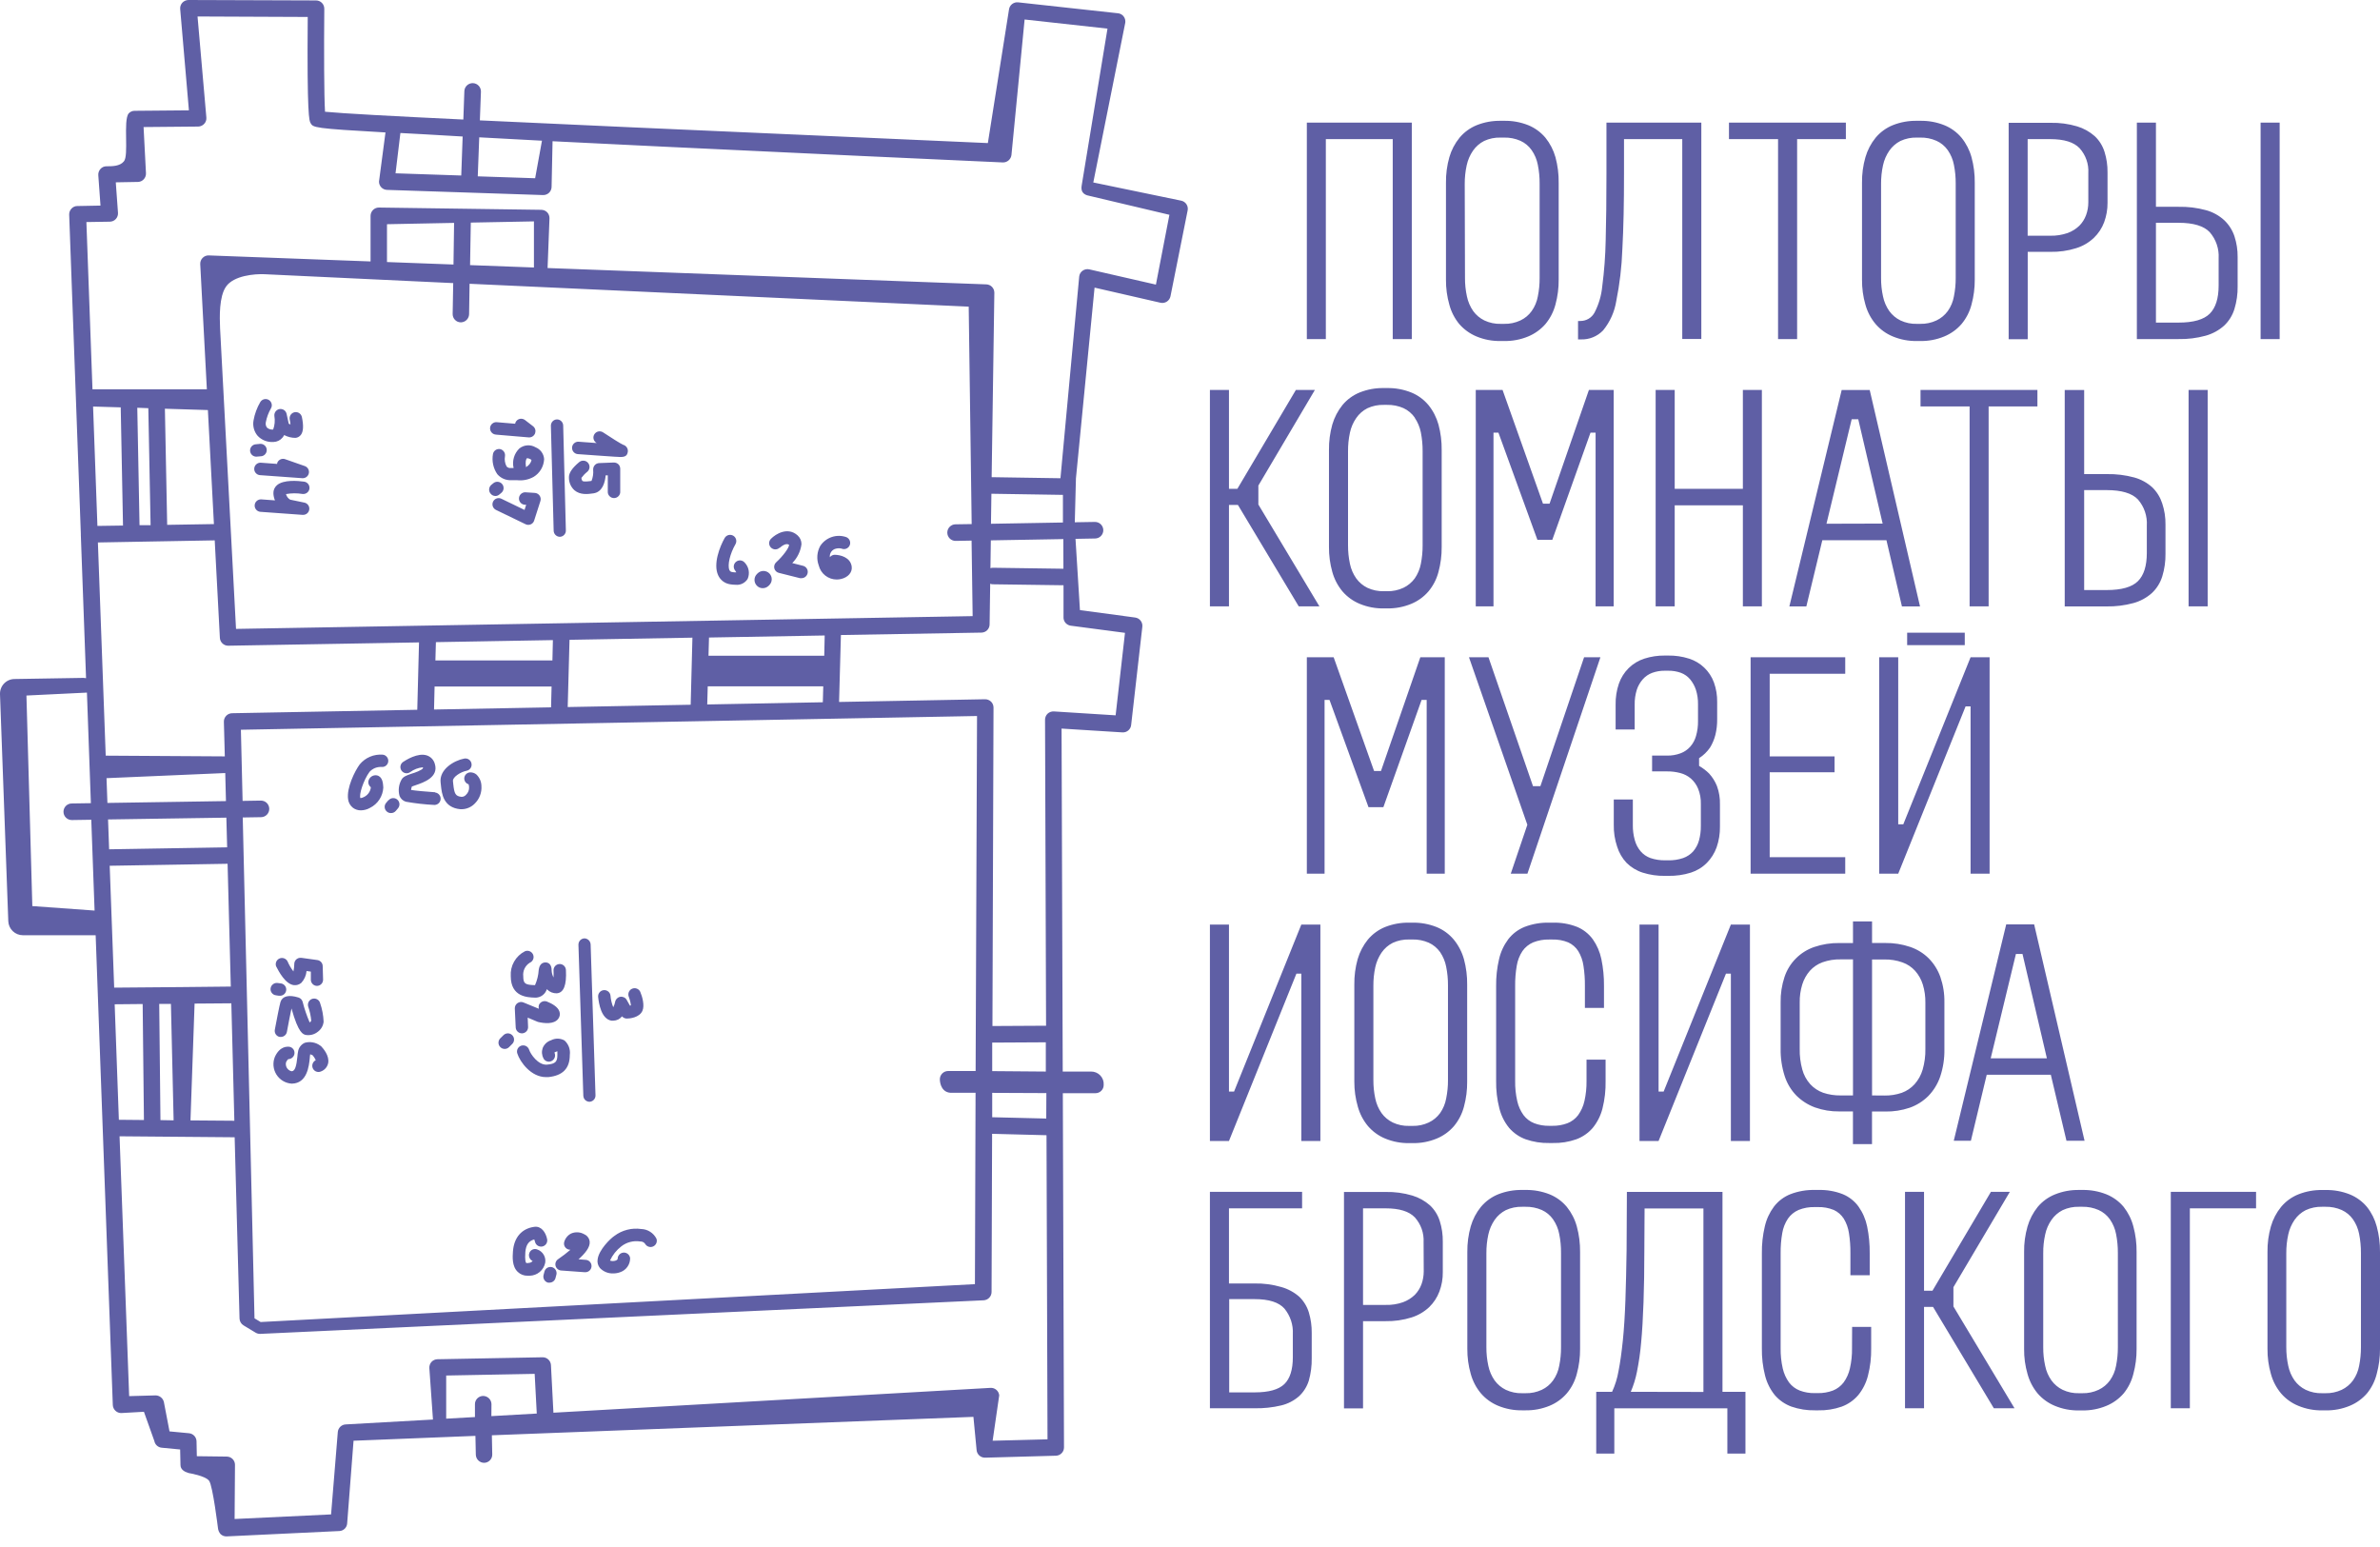 <?xml version="1.0" encoding="UTF-8"?> <svg xmlns="http://www.w3.org/2000/svg" width="120" height="78" viewBox="0 0 120 78" fill="none"><g clip-path="url(#clip0_2916_5171)"><path fill-rule="evenodd" clip-rule="evenodd" d="M59.566 10.12L55.124 9.2L56.737 1.141C56.752 1.029 56.722 0.916 56.653 0.826C56.619 0.782 56.576 0.745 56.527 0.718C56.478 0.691 56.424 0.674 56.368 0.669L51.332 0.118C51.277 0.112 51.222 0.117 51.169 0.133C51.116 0.149 51.067 0.175 51.024 0.209C50.982 0.244 50.946 0.287 50.92 0.335C50.894 0.384 50.878 0.437 50.872 0.492L49.808 7.214C46.801 7.079 43.474 6.933 40.12 6.785L40.117 6.785L40.115 6.785L40.114 6.785C34.403 6.534 28.614 6.279 24.195 6.069L24.249 4.626C24.251 4.571 24.242 4.516 24.223 4.465C24.204 4.413 24.175 4.366 24.138 4.326C24.101 4.286 24.056 4.253 24.006 4.23C23.956 4.207 23.902 4.194 23.847 4.192C23.792 4.19 23.738 4.199 23.686 4.218C23.635 4.237 23.587 4.266 23.547 4.303C23.507 4.341 23.474 4.385 23.451 4.435C23.428 4.485 23.415 4.539 23.413 4.594L23.362 6.027C19.81 5.858 17.217 5.717 16.388 5.634C16.339 4.86 16.332 2.527 16.351 0.442C16.352 0.331 16.308 0.225 16.231 0.145C16.153 0.067 16.047 0.022 15.936 0.022L9.503 0C9.445 0.001 9.388 0.013 9.335 0.036C9.282 0.06 9.234 0.093 9.194 0.135C9.154 0.178 9.125 0.229 9.106 0.284C9.087 0.339 9.08 0.397 9.085 0.455L9.525 5.563L6.79 5.587C6.733 5.586 6.677 5.597 6.625 5.62C6.574 5.642 6.527 5.675 6.49 5.717C6.341 5.891 6.35 6.443 6.358 6.981C6.366 7.495 6.374 7.996 6.244 8.139C6.042 8.384 5.664 8.384 5.366 8.384C5.309 8.384 5.253 8.395 5.2 8.419C5.148 8.442 5.102 8.476 5.064 8.52C5.026 8.562 4.997 8.611 4.979 8.665C4.96 8.718 4.952 8.775 4.956 8.832L5.067 10.366L3.899 10.388C3.843 10.387 3.788 10.399 3.738 10.421C3.687 10.444 3.641 10.477 3.604 10.518C3.566 10.558 3.536 10.606 3.516 10.658C3.496 10.709 3.487 10.765 3.488 10.82L4.076 26.916V26.948C4.075 26.962 4.075 26.977 4.076 26.992L4.339 34.194C4.296 34.185 4.252 34.18 4.209 34.179L0.738 34.236C0.639 34.236 0.541 34.255 0.449 34.294C0.358 34.333 0.276 34.39 0.207 34.461C0.138 34.532 0.084 34.617 0.049 34.71C0.013 34.802 -0.003 34.901 0 35L0.418 46.445C0.425 46.636 0.506 46.816 0.644 46.949C0.781 47.081 0.965 47.155 1.156 47.155H4.823L5.688 70.843C5.693 70.953 5.741 71.056 5.821 71.131C5.901 71.207 6.006 71.248 6.116 71.246L7.257 71.182L7.783 72.657C7.799 72.746 7.845 72.827 7.912 72.888C7.979 72.949 8.064 72.986 8.154 72.994L9.083 73.083L9.1 73.864C9.1 74.09 9.289 74.204 9.513 74.272C9.513 74.272 10.361 74.407 10.546 74.665C10.73 74.924 10.99 77.045 10.99 77.045C11.001 77.158 11.046 77.264 11.121 77.35C11.198 77.424 11.301 77.466 11.408 77.465H11.435L17.108 77.195C17.21 77.191 17.307 77.15 17.38 77.079C17.453 77.008 17.497 76.913 17.504 76.811L17.826 72.642L23.971 72.397L23.991 73.345C23.994 73.455 24.039 73.559 24.117 73.635C24.195 73.712 24.299 73.755 24.409 73.756C24.464 73.755 24.518 73.744 24.569 73.722C24.619 73.7 24.665 73.669 24.703 73.629C24.741 73.59 24.771 73.543 24.791 73.492C24.811 73.44 24.821 73.386 24.819 73.331L24.8 72.367L49.08 71.438L49.24 73.107C49.248 73.217 49.299 73.319 49.382 73.392C49.465 73.464 49.573 73.501 49.682 73.496L53.242 73.397C53.351 73.394 53.454 73.348 53.53 73.269C53.606 73.191 53.648 73.086 53.647 72.977L53.588 55.119H55.23C55.285 55.12 55.339 55.109 55.39 55.089C55.441 55.068 55.487 55.038 55.526 54.999C55.565 54.96 55.596 54.914 55.617 54.864C55.638 54.813 55.649 54.759 55.648 54.704C55.655 54.616 55.643 54.529 55.614 54.446C55.584 54.364 55.538 54.288 55.478 54.225C55.418 54.161 55.345 54.111 55.264 54.077C55.184 54.043 55.097 54.026 55.009 54.028H53.583L53.524 36.735L56.592 36.927C56.699 36.934 56.804 36.9 56.886 36.831C56.968 36.762 57.02 36.665 57.032 36.559L57.597 31.598C57.609 31.489 57.578 31.38 57.511 31.294C57.443 31.207 57.345 31.151 57.236 31.136L54.451 30.762L54.227 27.169L55.211 27.151C55.321 27.151 55.428 27.108 55.506 27.029C55.584 26.951 55.629 26.845 55.629 26.734C55.629 26.623 55.584 26.517 55.506 26.438C55.428 26.36 55.321 26.316 55.211 26.316L54.191 26.333L54.249 24.121L55.188 14.502L58.512 15.264C58.566 15.277 58.623 15.278 58.678 15.268C58.733 15.258 58.785 15.237 58.833 15.207C58.879 15.177 58.92 15.137 58.951 15.091C58.983 15.044 59.005 14.992 59.016 14.938L59.881 10.611C59.903 10.505 59.882 10.393 59.824 10.302C59.765 10.21 59.672 10.144 59.566 10.12ZM27.326 7.094L26.982 8.987L24.089 8.891L24.163 6.924L27.326 7.094ZM23.327 6.883L23.256 8.849L19.943 8.738L20.188 6.706L21.452 6.774L23.327 6.883ZM26.921 13.487L23.701 13.367L23.738 11.223L26.921 11.162V13.487ZM22.865 13.337L19.512 13.212V11.305L22.895 11.238L22.865 13.337ZM22.851 14.274L22.823 15.83C22.822 15.885 22.832 15.939 22.852 15.99C22.872 16.041 22.902 16.088 22.94 16.127C22.978 16.167 23.024 16.198 23.074 16.22C23.125 16.241 23.179 16.252 23.234 16.253C23.343 16.252 23.448 16.209 23.526 16.132C23.604 16.055 23.649 15.951 23.652 15.842L23.676 14.308L48.842 15.461L48.992 26.424L48.181 26.436C48.07 26.436 47.964 26.48 47.885 26.559C47.807 26.637 47.763 26.743 47.763 26.854C47.763 26.965 47.807 27.071 47.885 27.15C47.964 27.228 48.07 27.272 48.181 27.272L48.987 27.257L49.041 31.065L11.9 31.709L11.096 16.547C11.072 15.965 11.044 14.96 11.396 14.451C11.784 13.89 12.844 13.804 13.34 13.826L22.851 14.274ZM49.191 54.001H47.804C47.694 54.001 47.588 54.044 47.51 54.122C47.432 54.2 47.387 54.306 47.387 54.416C47.387 54.647 47.497 55.119 48.001 55.099H49.188L49.156 64.747L13.141 66.657L12.832 66.47L12.239 41.217L13.158 41.202C13.269 41.202 13.376 41.158 13.454 41.079C13.532 41.001 13.576 40.895 13.576 40.784C13.576 40.673 13.532 40.567 13.454 40.488C13.376 40.41 13.269 40.366 13.158 40.366L12.232 40.381L12.146 36.794L49.262 36.101L49.191 54.001ZM10.826 27.245L11.086 32.161C11.092 32.268 11.138 32.369 11.216 32.442C11.294 32.516 11.397 32.557 11.504 32.557L21.127 32.39L21.039 35.787L11.698 35.961C11.643 35.962 11.589 35.975 11.538 35.997C11.488 36.019 11.442 36.051 11.404 36.091C11.366 36.131 11.336 36.178 11.316 36.23C11.296 36.281 11.287 36.336 11.288 36.391L11.335 38.137L5.33 38.1L4.936 27.351L10.826 27.245ZM34.824 35.533L28.624 35.649L28.715 32.259L34.912 32.151L34.824 35.533ZM21.912 34.614H27.811L27.784 35.664L21.884 35.774L21.912 34.614ZM27.853 33.299H21.953L21.978 32.377L27.877 32.274L27.853 33.299ZM5.371 39.235L11.357 38.977L11.393 40.391L5.416 40.484L5.371 39.235ZM11.413 41.226L11.453 42.723L5.502 42.822L5.448 41.317L11.413 41.226ZM9.041 49.77H9.009L5.757 49.797L5.531 43.652L11.475 43.552L11.637 49.743L9.041 49.77ZM5.782 50.636L7.193 50.623L7.257 56.471L5.993 56.459L5.782 50.636ZM8.09 56.476L8.028 50.616H8.618L8.754 56.488L8.09 56.476ZM9.811 50.601L11.664 50.587L11.816 56.508L9.604 56.491L9.811 50.601ZM35.659 35.519L35.684 34.604H41.509L41.487 35.408L35.659 35.519ZM41.559 33.061H35.723L35.748 32.144L41.581 32.041L41.559 33.061ZM10.786 26.424L8.429 26.463L8.314 20.608L10.482 20.675L10.786 26.424ZM7.478 20.581L7.593 26.48H7.035L6.922 20.559L7.478 20.581ZM6.087 20.539L6.202 26.498L4.912 26.517L4.693 20.498L6.087 20.539ZM1.63 45.685L1.333 35.069L4.383 34.921L4.582 40.496L3.619 40.511C3.508 40.511 3.402 40.555 3.323 40.633C3.245 40.712 3.201 40.818 3.201 40.929C3.201 41.04 3.245 41.146 3.323 41.224C3.402 41.303 3.508 41.347 3.619 41.347L4.602 41.332L4.769 45.911L1.63 45.685ZM24.78 70.792C24.776 70.682 24.73 70.577 24.65 70.501C24.571 70.425 24.465 70.383 24.355 70.383C24.3 70.385 24.246 70.396 24.196 70.418C24.146 70.44 24.1 70.472 24.062 70.511C24.024 70.551 23.995 70.597 23.975 70.648C23.955 70.7 23.945 70.754 23.947 70.809V71.448L22.497 71.529V69.354L26.958 69.27L27.064 71.271L24.775 71.401L24.78 70.792ZM50.049 72.642L50.381 70.352C50.37 70.246 50.32 70.148 50.24 70.079C50.16 70.009 50.056 69.972 49.95 69.976L27.904 71.229L27.779 68.83C27.774 68.723 27.727 68.622 27.649 68.548C27.572 68.474 27.468 68.434 27.361 68.434L22.057 68.533C22 68.534 21.944 68.546 21.893 68.569C21.841 68.592 21.795 68.626 21.757 68.667C21.718 68.709 21.689 68.758 21.671 68.811C21.652 68.865 21.645 68.921 21.648 68.978L21.83 71.573L17.433 71.819C17.331 71.823 17.234 71.865 17.16 71.935C17.087 72.006 17.041 72.101 17.032 72.203L16.693 76.357L11.829 76.588L11.848 73.862C11.849 73.807 11.839 73.752 11.818 73.702C11.798 73.651 11.768 73.605 11.729 73.566C11.691 73.526 11.645 73.496 11.595 73.474C11.544 73.453 11.49 73.442 11.435 73.441L9.924 73.422L9.909 72.669C9.906 72.567 9.866 72.47 9.797 72.395C9.727 72.32 9.632 72.274 9.53 72.264L8.547 72.171L8.264 70.696C8.243 70.6 8.19 70.513 8.113 70.452C8.036 70.39 7.94 70.356 7.842 70.356L6.512 70.393L6.028 57.292L11.831 57.341L12.077 66.48C12.079 66.55 12.099 66.619 12.135 66.68C12.17 66.74 12.221 66.791 12.281 66.827L12.893 67.196C12.958 67.234 13.033 67.255 13.109 67.254H13.129L49.596 65.561C49.704 65.555 49.805 65.509 49.879 65.431C49.953 65.353 49.994 65.25 49.995 65.143L50.022 57.167L52.765 57.238L52.816 72.571L50.049 72.642ZM52.752 56.397L50.027 56.331V55.102L52.758 55.114L52.752 56.397ZM50.027 54.006V52.568L52.73 52.553V54.028L50.027 54.006ZM56.722 31.908L56.25 36.067L53.134 35.87C53.077 35.867 53.02 35.876 52.966 35.895C52.912 35.915 52.863 35.944 52.821 35.983C52.78 36.022 52.747 36.07 52.725 36.122C52.702 36.175 52.691 36.231 52.691 36.288L52.743 51.717L50.039 51.732L50.093 35.676C50.093 35.62 50.082 35.565 50.061 35.513C50.039 35.462 50.008 35.415 49.968 35.376C49.887 35.299 49.78 35.256 49.668 35.256L42.306 35.393L42.399 32.018L49.486 31.896C49.594 31.894 49.698 31.851 49.775 31.774C49.851 31.697 49.895 31.593 49.896 31.485L49.926 29.433C49.969 29.45 50.015 29.459 50.061 29.46L53.623 29.509V31.158C53.629 31.255 53.668 31.346 53.734 31.417C53.8 31.487 53.888 31.533 53.984 31.547L56.722 31.908ZM53.618 28.676L50.068 28.626C50.024 28.626 49.98 28.633 49.938 28.648L49.958 27.245L53.613 27.181L53.618 28.676ZM49.965 26.409L49.987 24.895L53.593 24.952V26.345L49.965 26.409ZM58.281 14.35L54.92 13.581C54.864 13.568 54.805 13.567 54.748 13.579C54.691 13.59 54.636 13.614 54.589 13.647C54.54 13.68 54.5 13.724 54.469 13.774C54.439 13.825 54.42 13.881 54.414 13.94L53.468 24.113L49.999 24.059L50.135 14.761C50.136 14.651 50.095 14.546 50.019 14.467C49.944 14.388 49.841 14.342 49.732 14.338L27.609 13.514L27.705 11.012C27.709 10.899 27.669 10.79 27.592 10.707C27.553 10.667 27.507 10.635 27.456 10.613C27.405 10.591 27.35 10.58 27.295 10.579L19.102 10.464C18.991 10.464 18.885 10.509 18.807 10.587C18.729 10.665 18.685 10.771 18.684 10.882V13.182L10.528 12.878C10.47 12.875 10.412 12.885 10.359 12.907C10.305 12.928 10.256 12.961 10.216 13.003C10.175 13.044 10.143 13.093 10.123 13.148C10.102 13.202 10.093 13.26 10.096 13.318L10.43 19.63H4.663L4.356 11.196L5.538 11.177C5.595 11.176 5.652 11.164 5.704 11.141C5.756 11.118 5.802 11.084 5.841 11.042C5.879 11 5.909 10.951 5.927 10.897C5.946 10.843 5.953 10.786 5.949 10.729L5.838 9.193L6.949 9.173C7.005 9.173 7.061 9.16 7.112 9.138C7.163 9.115 7.209 9.082 7.247 9.041C7.285 9 7.315 8.951 7.334 8.899C7.354 8.846 7.363 8.79 7.36 8.733L7.239 6.406L9.992 6.381C10.05 6.38 10.107 6.367 10.159 6.343C10.211 6.32 10.258 6.286 10.297 6.243C10.336 6.201 10.366 6.151 10.385 6.096C10.403 6.042 10.41 5.984 10.405 5.926L9.96 0.831L15.516 0.855C15.474 5.878 15.594 6.09 15.658 6.204L15.658 6.204C15.789 6.435 15.816 6.474 19.436 6.678L19.109 9.156C19.109 9.265 19.15 9.369 19.226 9.447C19.301 9.525 19.404 9.571 19.512 9.574L27.378 9.835H27.393C27.502 9.835 27.607 9.793 27.686 9.716C27.764 9.64 27.809 9.536 27.811 9.427L27.86 7.121L33.332 7.389C40.401 7.729 47.537 8.053 49.815 8.156L49.816 8.156L49.819 8.156C50.286 8.177 50.548 8.189 50.562 8.19C50.669 8.193 50.773 8.156 50.854 8.086C50.934 8.016 50.986 7.918 50.998 7.812L51.661 0.983L55.84 1.443L54.537 9.363C54.473 9.785 54.775 9.847 54.98 9.888L54.98 9.888C54.99 9.89 54.999 9.892 55.008 9.894C55.015 9.896 55.022 9.897 55.029 9.899L58.962 10.83L58.281 14.35ZM29.133 22.897L30.227 22.975L30.984 23.027C31.042 23.027 31.096 23.031 31.147 23.035C31.191 23.039 31.232 23.042 31.269 23.042C31.503 23.042 31.626 22.992 31.655 22.774C31.664 22.698 31.646 22.621 31.603 22.557C31.56 22.494 31.496 22.447 31.422 22.427C31.304 22.378 30.807 22.066 30.407 21.8C30.337 21.755 30.253 21.738 30.172 21.754C30.09 21.77 30.019 21.819 29.973 21.888C29.927 21.957 29.91 22.041 29.926 22.123C29.943 22.204 29.991 22.276 30.06 22.322L30.087 22.339L29.18 22.272C29.139 22.269 29.098 22.274 29.058 22.286C29.019 22.299 28.983 22.319 28.952 22.346C28.92 22.373 28.895 22.405 28.876 22.442C28.858 22.479 28.846 22.519 28.843 22.56C28.838 22.643 28.865 22.725 28.919 22.788C28.974 22.851 29.05 22.89 29.133 22.897ZM30.537 23.968C30.507 24.317 30.382 24.809 29.92 24.875C29.64 24.915 29.259 24.966 28.966 24.721C28.876 24.64 28.804 24.54 28.756 24.429C28.708 24.318 28.684 24.198 28.686 24.076C28.674 23.855 28.851 23.592 29.207 23.297C29.272 23.244 29.356 23.219 29.439 23.228C29.523 23.236 29.6 23.278 29.653 23.343C29.706 23.408 29.731 23.492 29.723 23.575C29.714 23.659 29.673 23.736 29.608 23.789C29.497 23.877 29.399 23.98 29.315 24.094C29.314 24.149 29.331 24.204 29.364 24.249C29.435 24.302 29.692 24.267 29.82 24.249L29.824 24.249C29.897 24.068 29.925 23.872 29.907 23.678C29.905 23.594 29.934 23.512 29.991 23.45C30.019 23.419 30.052 23.394 30.09 23.377C30.128 23.36 30.169 23.35 30.21 23.349L30.947 23.32C31.032 23.319 31.113 23.349 31.176 23.405C31.206 23.435 31.23 23.47 31.247 23.509C31.263 23.548 31.272 23.589 31.272 23.632V24.826C31.265 24.904 31.229 24.977 31.171 25.03C31.113 25.084 31.037 25.113 30.958 25.113C30.88 25.113 30.804 25.084 30.746 25.03C30.688 24.977 30.652 24.904 30.645 24.826V23.968H30.537ZM28.226 27.066C28.267 27.064 28.308 27.055 28.346 27.039C28.383 27.022 28.417 26.998 28.446 26.968C28.474 26.938 28.496 26.903 28.511 26.864C28.525 26.826 28.532 26.785 28.531 26.744L28.396 21.451C28.393 21.37 28.359 21.292 28.3 21.235C28.241 21.178 28.163 21.146 28.081 21.147C28.04 21.147 27.999 21.157 27.962 21.173C27.924 21.19 27.89 21.214 27.862 21.244C27.833 21.274 27.811 21.309 27.797 21.348C27.782 21.386 27.775 21.427 27.776 21.469L27.916 26.761C27.919 26.841 27.953 26.919 28.01 26.975C28.068 27.032 28.145 27.064 28.226 27.066ZM26.66 22.054L24.996 21.913V21.911C24.913 21.904 24.837 21.865 24.783 21.801C24.729 21.738 24.703 21.656 24.71 21.573C24.717 21.49 24.756 21.413 24.82 21.36C24.883 21.306 24.965 21.28 25.048 21.287L25.972 21.365C25.98 21.318 26 21.273 26.029 21.235C26.054 21.202 26.085 21.175 26.121 21.154C26.157 21.134 26.196 21.12 26.237 21.115C26.278 21.11 26.32 21.113 26.359 21.124C26.399 21.134 26.436 21.153 26.469 21.178L26.877 21.491C26.928 21.531 26.966 21.586 26.985 21.648C27.004 21.711 27.002 21.777 26.982 21.839C26.961 21.901 26.922 21.955 26.869 21.993C26.816 22.032 26.753 22.053 26.688 22.054H26.66ZM26.183 22.614C26.055 22.739 25.96 22.895 25.91 23.068C25.86 23.24 25.855 23.422 25.896 23.597H25.751C25.713 23.602 25.675 23.597 25.639 23.584C25.603 23.57 25.571 23.549 25.544 23.521C25.458 23.363 25.429 23.18 25.461 23.002C25.474 22.922 25.456 22.84 25.41 22.774C25.364 22.707 25.294 22.66 25.215 22.643C25.135 22.629 25.052 22.647 24.985 22.693C24.918 22.739 24.872 22.809 24.856 22.889C24.791 23.245 24.87 23.612 25.075 23.909C25.159 24.007 25.264 24.085 25.381 24.137C25.499 24.19 25.627 24.215 25.756 24.212H26.08C26.367 24.243 26.657 24.184 26.909 24.042C27.063 23.948 27.192 23.817 27.284 23.66C27.375 23.504 27.427 23.328 27.435 23.147C27.426 23.018 27.381 22.894 27.305 22.788C27.229 22.683 27.125 22.602 27.004 22.553C26.878 22.478 26.731 22.444 26.584 22.455C26.438 22.466 26.298 22.521 26.183 22.614ZM26.562 23.531L26.523 23.555C26.476 23.287 26.523 23.135 26.572 23.106C26.602 23.087 26.6 23.092 26.596 23.098C26.594 23.101 26.592 23.106 26.596 23.106C26.64 23.108 26.682 23.121 26.719 23.143C26.732 23.143 26.796 23.179 26.798 23.206C26.761 23.344 26.672 23.461 26.55 23.533L26.562 23.531ZM25.173 24.937C25.118 24.984 25.047 25.009 24.974 25.008C24.927 25.008 24.881 24.996 24.84 24.975C24.798 24.953 24.762 24.923 24.733 24.885C24.707 24.854 24.687 24.817 24.675 24.778C24.663 24.739 24.659 24.698 24.663 24.657C24.667 24.616 24.679 24.576 24.698 24.54C24.717 24.503 24.743 24.471 24.775 24.445L24.876 24.362C24.941 24.309 25.024 24.284 25.108 24.293C25.191 24.302 25.268 24.343 25.321 24.409C25.374 24.474 25.398 24.557 25.39 24.64C25.381 24.724 25.339 24.8 25.274 24.853L25.173 24.937ZM26.973 24.853L26.481 24.821C26.401 24.821 26.324 24.852 26.266 24.907C26.207 24.961 26.172 25.036 26.167 25.116C26.162 25.196 26.187 25.275 26.238 25.337C26.29 25.398 26.362 25.438 26.442 25.448H26.53L26.447 25.711L25.279 25.146C25.242 25.128 25.202 25.117 25.161 25.115C25.12 25.113 25.079 25.118 25.04 25.132C25.001 25.145 24.965 25.166 24.935 25.193C24.904 25.221 24.879 25.254 24.861 25.291C24.843 25.328 24.833 25.368 24.83 25.409C24.828 25.45 24.834 25.491 24.847 25.53C24.861 25.569 24.881 25.604 24.909 25.635C24.936 25.666 24.969 25.691 25.006 25.709L26.498 26.431C26.54 26.453 26.586 26.464 26.633 26.463C26.7 26.464 26.766 26.443 26.82 26.404C26.874 26.364 26.914 26.308 26.933 26.244L27.248 25.261C27.262 25.216 27.266 25.167 27.259 25.12C27.252 25.073 27.234 25.027 27.206 24.988C27.18 24.95 27.145 24.918 27.105 24.895C27.064 24.871 27.019 24.857 26.973 24.853ZM12.782 21.203C12.84 20.875 12.955 20.559 13.124 20.271C13.167 20.201 13.236 20.149 13.316 20.129C13.397 20.109 13.482 20.122 13.553 20.165C13.624 20.207 13.675 20.276 13.695 20.357C13.715 20.437 13.703 20.522 13.66 20.593C13.535 20.811 13.448 21.048 13.402 21.294C13.392 21.34 13.393 21.387 13.403 21.433C13.413 21.479 13.433 21.522 13.461 21.559C13.503 21.597 13.552 21.625 13.606 21.642C13.66 21.659 13.717 21.665 13.773 21.658C13.853 21.439 13.874 21.202 13.834 20.972C13.825 20.892 13.847 20.812 13.895 20.747C13.943 20.683 14.013 20.639 14.092 20.625C14.172 20.612 14.255 20.63 14.322 20.675C14.389 20.721 14.435 20.792 14.451 20.871L14.559 21.363L14.646 21.402C14.638 21.316 14.623 21.233 14.609 21.156C14.6 21.116 14.6 21.075 14.607 21.034C14.614 20.994 14.63 20.955 14.652 20.921C14.675 20.886 14.704 20.857 14.737 20.833C14.771 20.81 14.809 20.794 14.85 20.785C14.89 20.777 14.931 20.776 14.972 20.784C15.012 20.791 15.05 20.806 15.085 20.829C15.119 20.851 15.149 20.88 15.172 20.914C15.196 20.948 15.212 20.986 15.221 21.026C15.312 21.454 15.297 21.756 15.174 21.921C15.142 21.966 15.1 22.003 15.051 22.03C15.003 22.058 14.949 22.074 14.894 22.078C14.697 22.077 14.503 22.028 14.328 21.936C14.305 21.983 14.275 22.028 14.24 22.068C14.185 22.134 14.117 22.187 14.04 22.224C13.964 22.261 13.88 22.282 13.795 22.285H13.751C13.609 22.291 13.468 22.266 13.337 22.213C13.206 22.159 13.088 22.078 12.991 21.975C12.901 21.87 12.836 21.746 12.8 21.612C12.764 21.479 12.758 21.339 12.782 21.203ZM12.964 23.022L13.136 23.007C13.18 23.007 13.223 22.998 13.263 22.98C13.303 22.962 13.338 22.937 13.368 22.904C13.397 22.872 13.419 22.834 13.433 22.793C13.447 22.752 13.452 22.708 13.448 22.664C13.444 22.621 13.432 22.579 13.411 22.541C13.389 22.502 13.361 22.469 13.326 22.443C13.291 22.416 13.252 22.397 13.209 22.387C13.167 22.377 13.123 22.375 13.08 22.383L12.908 22.4C12.825 22.404 12.747 22.44 12.691 22.501C12.635 22.562 12.605 22.643 12.609 22.726C12.613 22.809 12.649 22.887 12.71 22.943C12.771 22.998 12.852 23.028 12.935 23.025L12.964 23.022ZM13.974 23.391C13.973 23.378 13.973 23.364 13.974 23.351C13.988 23.31 14.009 23.272 14.037 23.24C14.066 23.208 14.101 23.182 14.14 23.163C14.179 23.145 14.221 23.135 14.264 23.134C14.307 23.133 14.35 23.141 14.39 23.157L15.373 23.501C15.442 23.527 15.499 23.576 15.536 23.639C15.573 23.702 15.586 23.777 15.574 23.849C15.562 23.921 15.525 23.987 15.469 24.035C15.414 24.082 15.343 24.11 15.27 24.111H15.248L13.094 23.956C13.014 23.946 12.941 23.906 12.89 23.843C12.838 23.781 12.813 23.701 12.819 23.62C12.825 23.54 12.862 23.465 12.922 23.41C12.982 23.356 13.06 23.327 13.141 23.329L13.974 23.391ZM15.248 24.905C15.33 24.917 15.413 24.895 15.48 24.845C15.546 24.796 15.59 24.722 15.602 24.64C15.613 24.557 15.592 24.474 15.542 24.407C15.492 24.341 15.418 24.297 15.336 24.285C15.031 24.244 14.287 24.172 13.957 24.47C13.901 24.52 13.856 24.582 13.826 24.652C13.796 24.722 13.782 24.797 13.785 24.873C13.789 24.996 13.816 25.116 13.864 25.229L13.163 25.178C13.082 25.176 13.004 25.205 12.944 25.259C12.884 25.313 12.847 25.388 12.841 25.469C12.835 25.55 12.86 25.629 12.912 25.692C12.963 25.754 13.036 25.795 13.117 25.805L15.253 25.959H15.277C15.356 25.961 15.432 25.933 15.491 25.881C15.55 25.829 15.587 25.756 15.595 25.678C15.602 25.6 15.58 25.521 15.533 25.459C15.485 25.396 15.416 25.354 15.339 25.34L14.631 25.193C14.526 25.131 14.45 25.03 14.419 24.912C14.693 24.862 14.973 24.86 15.248 24.905ZM37.087 29.484C36.996 29.484 36.905 29.476 36.815 29.46C36.684 29.441 36.561 29.39 36.456 29.312C36.351 29.233 36.267 29.129 36.212 29.01C35.944 28.437 36.294 27.557 36.539 27.124C36.56 27.089 36.587 27.058 36.62 27.032C36.652 27.007 36.69 26.989 36.729 26.978C36.769 26.967 36.81 26.965 36.851 26.97C36.892 26.975 36.931 26.988 36.967 27.009C37.003 27.029 37.034 27.057 37.059 27.089C37.084 27.122 37.103 27.159 37.113 27.199C37.124 27.239 37.127 27.28 37.121 27.321C37.116 27.362 37.103 27.401 37.083 27.437C36.805 27.921 36.667 28.498 36.778 28.744C36.791 28.773 36.811 28.797 36.836 28.814C36.862 28.831 36.892 28.841 36.923 28.843C36.989 28.857 37.057 28.862 37.124 28.857C37.11 28.826 37.092 28.798 37.07 28.771C37.017 28.708 36.99 28.626 36.997 28.543C37.003 28.461 37.042 28.384 37.106 28.33C37.169 28.276 37.251 28.25 37.334 28.256C37.417 28.263 37.493 28.303 37.547 28.366C37.651 28.473 37.721 28.609 37.747 28.756C37.773 28.903 37.755 29.055 37.695 29.192C37.631 29.292 37.54 29.373 37.433 29.425C37.326 29.477 37.206 29.497 37.087 29.484ZM38.459 29.656C38.569 29.657 38.675 29.613 38.754 29.536L38.788 29.501C38.867 29.423 38.911 29.317 38.911 29.206C38.912 29.095 38.868 28.989 38.79 28.91C38.711 28.832 38.605 28.787 38.494 28.787C38.383 28.787 38.277 28.831 38.199 28.909L38.164 28.943C38.086 29.022 38.042 29.128 38.042 29.238C38.042 29.349 38.086 29.455 38.164 29.533C38.203 29.573 38.248 29.604 38.299 29.625C38.35 29.646 38.404 29.657 38.459 29.656ZM39.786 27.471C39.604 27.336 39.317 27.623 39.317 27.623V27.606C39.259 27.666 39.18 27.699 39.097 27.7C39.014 27.701 38.934 27.669 38.874 27.611C38.815 27.553 38.781 27.474 38.78 27.391C38.779 27.308 38.812 27.228 38.87 27.169C39.115 26.916 39.722 26.552 40.214 26.994C40.277 27.05 40.327 27.118 40.361 27.195C40.395 27.272 40.412 27.355 40.411 27.439C40.365 27.799 40.201 28.133 39.946 28.39L40.489 28.528C40.529 28.538 40.567 28.555 40.6 28.58C40.633 28.604 40.661 28.635 40.682 28.67C40.703 28.705 40.718 28.744 40.724 28.785C40.73 28.825 40.728 28.867 40.718 28.907C40.702 28.976 40.663 29.038 40.608 29.082C40.553 29.127 40.484 29.151 40.413 29.152C40.388 29.156 40.362 29.156 40.337 29.152L39.27 28.884C39.215 28.871 39.164 28.843 39.124 28.803C39.084 28.764 39.055 28.713 39.041 28.658C39.028 28.604 39.029 28.546 39.046 28.492C39.062 28.438 39.093 28.389 39.135 28.351C39.477 28.039 39.786 27.621 39.786 27.471ZM42.19 29.219C42.261 29.218 42.332 29.21 42.402 29.194C42.763 29.113 42.987 28.852 42.942 28.558C42.874 28.1 42.372 27.975 42.087 27.972C42.039 27.973 41.992 27.984 41.95 28.005C41.907 28.026 41.87 28.057 41.841 28.095C41.83 27.996 41.856 27.896 41.915 27.815C41.975 27.734 42.062 27.679 42.161 27.66C42.25 27.639 42.342 27.639 42.431 27.66C42.507 27.693 42.594 27.694 42.67 27.663C42.747 27.632 42.809 27.572 42.842 27.496C42.874 27.419 42.875 27.333 42.844 27.256C42.814 27.179 42.753 27.118 42.677 27.085C42.44 27 42.18 26.996 41.941 27.076C41.701 27.156 41.496 27.314 41.357 27.525C41.275 27.674 41.225 27.839 41.212 28.009C41.199 28.178 41.222 28.349 41.281 28.508C41.331 28.712 41.447 28.892 41.612 29.021C41.777 29.15 41.981 29.22 42.19 29.219ZM18.777 39.125C18.849 39.09 18.93 39.08 19.009 39.095C19.293 39.164 19.312 39.49 19.325 39.693L19.326 39.71C19.315 39.925 19.247 40.134 19.128 40.314C19.01 40.494 18.846 40.639 18.652 40.735C18.513 40.813 18.357 40.855 18.197 40.858C18.053 40.86 17.913 40.815 17.797 40.73C17.729 40.677 17.672 40.612 17.63 40.537C17.587 40.462 17.561 40.38 17.551 40.295C17.467 39.729 17.89 38.874 18.136 38.542C18.276 38.372 18.455 38.239 18.658 38.153C18.861 38.068 19.082 38.033 19.301 38.05C19.382 38.06 19.456 38.101 19.507 38.165C19.558 38.228 19.583 38.308 19.576 38.39C19.573 38.431 19.561 38.471 19.542 38.507C19.522 38.543 19.496 38.575 19.464 38.602C19.432 38.628 19.396 38.647 19.356 38.659C19.317 38.671 19.276 38.674 19.235 38.67C19.122 38.664 19.01 38.683 18.906 38.725C18.802 38.768 18.709 38.833 18.632 38.916C18.323 39.336 18.087 40.086 18.173 40.241C18.236 40.235 18.297 40.215 18.352 40.184C18.44 40.142 18.517 40.079 18.577 40.001C18.636 39.923 18.676 39.833 18.694 39.737C18.693 39.72 18.693 39.704 18.694 39.688C18.635 39.642 18.594 39.577 18.578 39.504C18.563 39.431 18.574 39.355 18.61 39.289C18.646 39.218 18.705 39.16 18.777 39.125ZM19.581 40.349L19.471 40.479C19.444 40.51 19.423 40.546 19.41 40.585C19.398 40.624 19.392 40.665 19.396 40.706C19.399 40.747 19.41 40.787 19.429 40.824C19.448 40.86 19.474 40.893 19.505 40.919C19.561 40.969 19.634 40.996 19.709 40.995C19.756 40.997 19.802 40.988 19.844 40.969C19.887 40.95 19.925 40.922 19.955 40.887L20.065 40.757C20.119 40.694 20.146 40.612 20.14 40.529C20.134 40.447 20.095 40.37 20.032 40.316C19.969 40.261 19.887 40.235 19.805 40.241C19.722 40.247 19.645 40.286 19.591 40.349H19.581ZM20.727 39.83C20.955 39.867 21.486 39.916 21.939 39.946V39.958C22.017 39.967 22.089 40.005 22.141 40.065C22.192 40.124 22.22 40.201 22.217 40.28C22.215 40.359 22.183 40.434 22.128 40.491C22.072 40.547 21.998 40.581 21.919 40.585H21.899C21.418 40.561 20.938 40.507 20.464 40.423C20.391 40.401 20.325 40.364 20.27 40.312C20.214 40.261 20.171 40.198 20.144 40.127C20.106 39.991 20.096 39.849 20.113 39.708C20.13 39.568 20.175 39.432 20.245 39.309C20.329 39.157 20.497 39.098 20.726 39.018L20.759 39.007C20.891 38.972 21.294 38.827 21.331 38.727L21.317 38.687C21.085 38.71 20.865 38.795 20.677 38.933C20.644 38.956 20.605 38.973 20.565 38.981C20.525 38.99 20.483 38.99 20.443 38.983C20.403 38.975 20.364 38.959 20.33 38.937C20.295 38.915 20.266 38.886 20.242 38.852C20.219 38.818 20.203 38.78 20.195 38.74C20.186 38.699 20.185 38.658 20.193 38.618C20.201 38.577 20.216 38.539 20.238 38.504C20.261 38.47 20.29 38.44 20.324 38.417C20.444 38.336 21.066 37.932 21.528 38.09C21.622 38.122 21.707 38.177 21.776 38.249C21.844 38.322 21.894 38.409 21.921 38.505C22.142 39.19 21.347 39.458 20.96 39.588L20.958 39.589L20.768 39.656C20.746 39.711 20.732 39.77 20.727 39.83ZM24.018 39.048C23.971 39.01 23.916 38.98 23.858 38.963C23.799 38.945 23.737 38.939 23.677 38.945C23.636 38.951 23.596 38.965 23.561 38.986C23.526 39.006 23.495 39.034 23.47 39.067C23.445 39.1 23.427 39.137 23.417 39.177C23.407 39.217 23.405 39.258 23.411 39.299C23.42 39.356 23.445 39.41 23.483 39.453C23.522 39.497 23.572 39.529 23.627 39.545C23.64 39.591 23.649 39.638 23.652 39.685C23.656 39.757 23.645 39.828 23.618 39.895C23.592 39.962 23.552 40.022 23.499 40.071C23.472 40.104 23.437 40.131 23.398 40.149C23.359 40.167 23.317 40.177 23.273 40.177C22.961 40.147 22.905 40.019 22.853 39.528L22.838 39.38C22.814 39.188 23.212 38.923 23.524 38.862C23.564 38.854 23.603 38.839 23.637 38.816C23.672 38.794 23.701 38.765 23.724 38.731C23.748 38.697 23.764 38.659 23.772 38.619C23.781 38.578 23.781 38.537 23.773 38.497C23.766 38.456 23.75 38.418 23.728 38.383C23.706 38.349 23.677 38.319 23.643 38.296C23.609 38.273 23.571 38.257 23.53 38.248C23.49 38.24 23.449 38.239 23.408 38.247C22.878 38.348 22.135 38.803 22.216 39.459L22.231 39.594V39.595C22.275 40.015 22.35 40.72 23.214 40.801H23.286C23.408 40.798 23.529 40.772 23.641 40.722C23.753 40.673 23.855 40.602 23.939 40.514C24.056 40.399 24.146 40.261 24.203 40.109C24.261 39.957 24.285 39.794 24.274 39.631C24.272 39.522 24.249 39.414 24.205 39.314C24.161 39.214 24.097 39.124 24.018 39.048ZM15.021 49.651C14.956 49.672 14.888 49.679 14.82 49.672C14.385 49.618 14.056 48.981 13.92 48.718C13.894 48.643 13.898 48.561 13.93 48.488C13.962 48.415 14.021 48.357 14.095 48.326C14.168 48.295 14.25 48.292 14.325 48.32C14.4 48.347 14.462 48.402 14.498 48.473C14.575 48.654 14.675 48.824 14.795 48.979C14.822 48.859 14.835 48.738 14.837 48.615C14.836 48.569 14.845 48.523 14.863 48.481C14.881 48.438 14.909 48.4 14.943 48.369C14.977 48.341 15.016 48.319 15.058 48.306C15.1 48.293 15.145 48.289 15.189 48.293L16 48.406C16.073 48.416 16.141 48.452 16.19 48.507C16.24 48.562 16.268 48.632 16.27 48.706L16.29 49.389C16.291 49.43 16.284 49.471 16.269 49.51C16.254 49.548 16.232 49.583 16.204 49.612C16.175 49.642 16.142 49.666 16.104 49.682C16.067 49.699 16.026 49.708 15.985 49.709C15.904 49.709 15.825 49.677 15.767 49.62C15.709 49.563 15.675 49.486 15.673 49.404V48.989L15.457 48.959C15.437 49.18 15.345 49.388 15.196 49.552C15.145 49.597 15.085 49.63 15.021 49.651ZM14.06 50.206H14.1C14.183 50.211 14.264 50.183 14.326 50.128C14.389 50.073 14.427 49.996 14.432 49.913C14.437 49.83 14.409 49.749 14.354 49.686C14.299 49.624 14.222 49.586 14.139 49.581L13.992 49.562C13.909 49.552 13.827 49.576 13.762 49.627C13.696 49.678 13.654 49.752 13.643 49.834C13.637 49.875 13.64 49.916 13.651 49.956C13.662 49.995 13.68 50.032 13.706 50.065C13.731 50.097 13.762 50.124 13.797 50.145C13.833 50.165 13.872 50.178 13.913 50.183L14.06 50.206ZM15.26 50.515C15.35 50.87 15.468 51.217 15.614 51.553C15.643 51.531 15.683 51.496 15.693 51.464C15.671 51.222 15.62 50.983 15.54 50.754C15.515 50.675 15.523 50.589 15.562 50.515C15.6 50.442 15.666 50.386 15.745 50.361C15.825 50.337 15.911 50.344 15.984 50.383C16.058 50.421 16.113 50.487 16.137 50.567C16.243 50.872 16.304 51.191 16.317 51.513C16.307 51.613 16.276 51.71 16.226 51.797C16.176 51.885 16.108 51.96 16.027 52.02C15.945 52.086 15.85 52.136 15.748 52.164C15.646 52.192 15.539 52.199 15.434 52.184H15.434C15.287 52.157 15.051 52.114 14.697 50.847C14.643 51.093 14.547 51.582 14.466 52.025C14.453 52.097 14.416 52.162 14.359 52.209C14.303 52.257 14.232 52.282 14.159 52.282C14.14 52.285 14.121 52.285 14.102 52.282C14.022 52.267 13.951 52.219 13.905 52.151C13.859 52.083 13.841 51.999 13.857 51.919L13.871 51.842C13.937 51.493 14.092 50.674 14.144 50.513C14.242 50.223 14.562 50.142 15.053 50.296C15.104 50.313 15.149 50.341 15.185 50.379C15.221 50.418 15.247 50.464 15.26 50.515ZM16.13 52.708C16.021 52.631 15.896 52.579 15.764 52.557C15.632 52.534 15.497 52.541 15.368 52.577C15.279 52.616 15.202 52.676 15.143 52.753C15.083 52.829 15.044 52.919 15.029 53.015C15.012 53.101 15.001 53.188 14.995 53.276C14.948 53.73 14.882 54.013 14.702 54.013C14.654 54.002 14.608 53.982 14.568 53.953C14.528 53.924 14.493 53.888 14.467 53.846C14.441 53.803 14.424 53.757 14.416 53.708C14.408 53.659 14.41 53.609 14.422 53.561C14.447 53.5 14.484 53.446 14.533 53.401C14.604 53.401 14.674 53.376 14.73 53.332C14.786 53.287 14.826 53.225 14.842 53.155C14.851 53.114 14.852 53.072 14.845 53.031C14.838 52.989 14.822 52.95 14.799 52.915C14.776 52.88 14.746 52.85 14.712 52.826C14.677 52.803 14.638 52.787 14.596 52.779C14.593 52.779 14.587 52.779 14.58 52.778C14.488 52.77 14.111 52.737 13.859 53.288C13.801 53.432 13.777 53.588 13.791 53.743C13.805 53.897 13.855 54.047 13.937 54.178C14.02 54.31 14.132 54.42 14.266 54.5C14.399 54.58 14.55 54.627 14.704 54.637H14.722C15.489 54.62 15.58 53.75 15.621 53.332C15.621 53.275 15.63 53.225 15.637 53.182L15.637 53.182L15.637 53.181C15.639 53.173 15.64 53.165 15.641 53.158C15.684 53.17 15.726 53.188 15.766 53.209C15.83 53.283 15.882 53.366 15.921 53.455C15.847 53.491 15.789 53.556 15.762 53.634C15.735 53.712 15.74 53.798 15.776 53.873C15.812 53.947 15.877 54.005 15.955 54.032C16.034 54.059 16.119 54.054 16.194 54.018C16.282 53.984 16.361 53.928 16.422 53.856C16.483 53.784 16.526 53.697 16.546 53.605C16.619 53.231 16.3 52.867 16.192 52.752C16.174 52.734 16.153 52.719 16.13 52.708ZM30.925 51.462H30.827C30.313 51.373 30.193 50.596 30.158 50.262C30.151 50.179 30.177 50.097 30.231 50.033C30.284 49.97 30.361 49.93 30.443 49.923C30.526 49.916 30.608 49.942 30.672 49.995C30.736 50.049 30.775 50.125 30.782 50.208C30.798 50.406 30.845 50.601 30.92 50.786C30.966 50.699 30.998 50.606 31.016 50.51C31.028 50.447 31.059 50.39 31.104 50.345C31.15 50.3 31.208 50.27 31.271 50.259C31.334 50.248 31.399 50.257 31.457 50.284C31.515 50.31 31.564 50.355 31.596 50.41L31.763 50.705L31.812 50.69C31.792 50.532 31.752 50.378 31.694 50.23C31.672 50.154 31.679 50.072 31.714 50C31.749 49.929 31.81 49.873 31.885 49.846C31.96 49.817 32.042 49.819 32.116 49.849C32.189 49.879 32.249 49.936 32.282 50.009C32.388 50.255 32.511 50.705 32.388 50.972C32.233 51.309 31.753 51.356 31.608 51.356C31.562 51.356 31.516 51.347 31.474 51.328C31.431 51.309 31.393 51.28 31.363 51.245C31.31 51.312 31.244 51.365 31.168 51.403C31.093 51.44 31.009 51.46 30.925 51.462ZM29.47 47.312C29.429 47.314 29.388 47.323 29.35 47.34C29.313 47.357 29.279 47.381 29.25 47.411C29.222 47.442 29.2 47.477 29.185 47.516C29.171 47.554 29.164 47.596 29.165 47.637L29.411 55.237C29.411 55.32 29.444 55.4 29.502 55.459C29.561 55.518 29.64 55.551 29.723 55.552C29.806 55.548 29.884 55.512 29.941 55.451C29.997 55.391 30.027 55.31 30.025 55.227L29.78 47.627C29.778 47.545 29.745 47.467 29.687 47.408C29.63 47.35 29.552 47.316 29.47 47.312ZM27.032 50.301H26.982C26.584 50.289 25.756 50.262 25.753 49.222C25.735 48.966 25.793 48.709 25.92 48.486C26.047 48.262 26.237 48.08 26.466 47.964C26.543 47.931 26.629 47.93 26.706 47.962C26.784 47.993 26.845 48.053 26.878 48.13C26.911 48.206 26.912 48.293 26.88 48.37C26.849 48.447 26.789 48.509 26.712 48.541C26.598 48.612 26.507 48.713 26.448 48.834C26.39 48.955 26.367 49.089 26.383 49.222C26.383 49.606 26.483 49.655 26.975 49.672C27.082 49.431 27.146 49.172 27.162 48.908L27.162 48.906C27.18 48.796 27.223 48.524 27.511 48.524C27.705 48.534 27.813 48.676 27.813 48.922C27.817 49.049 27.85 49.172 27.909 49.284C27.915 49.167 27.915 49.051 27.909 48.935C27.907 48.894 27.913 48.853 27.927 48.814C27.941 48.775 27.962 48.74 27.989 48.709C28.017 48.679 28.05 48.654 28.087 48.636C28.124 48.619 28.164 48.609 28.205 48.607C28.246 48.604 28.287 48.61 28.326 48.624C28.365 48.638 28.4 48.659 28.431 48.687C28.461 48.714 28.486 48.747 28.503 48.785C28.521 48.822 28.531 48.862 28.534 48.903C28.575 49.672 28.423 50.06 28.069 50.083C27.981 50.085 27.893 50.069 27.811 50.037C27.729 50.004 27.655 49.956 27.592 49.893L27.572 49.874C27.536 49.991 27.465 50.095 27.369 50.172C27.272 50.248 27.154 50.293 27.032 50.301ZM26.09 50.579C26.047 50.609 26.012 50.65 25.989 50.697C25.965 50.744 25.955 50.797 25.957 50.85L26.002 51.803C26.006 51.883 26.04 51.959 26.098 52.014C26.156 52.07 26.233 52.101 26.314 52.101H26.328C26.37 52.099 26.41 52.089 26.447 52.071C26.484 52.054 26.517 52.029 26.545 51.999C26.573 51.969 26.594 51.933 26.608 51.894C26.622 51.856 26.628 51.815 26.626 51.774L26.606 51.309L27.098 51.516L27.145 51.531C27.425 51.594 27.926 51.663 28.148 51.368C28.185 51.318 28.211 51.26 28.222 51.199C28.233 51.137 28.229 51.074 28.211 51.014C28.14 50.768 27.826 50.596 27.575 50.498C27.497 50.468 27.41 50.471 27.334 50.505C27.258 50.539 27.199 50.602 27.169 50.68C27.152 50.739 27.152 50.803 27.169 50.862L26.395 50.545C26.346 50.524 26.291 50.516 26.238 50.522C26.185 50.528 26.134 50.548 26.09 50.579ZM25.726 52.126C25.764 52.142 25.798 52.165 25.827 52.194C25.856 52.223 25.879 52.258 25.895 52.296C25.911 52.333 25.919 52.374 25.919 52.415C25.919 52.456 25.911 52.497 25.895 52.535C25.879 52.573 25.856 52.608 25.827 52.636L25.667 52.796C25.608 52.854 25.529 52.887 25.446 52.887C25.363 52.886 25.283 52.853 25.225 52.794C25.196 52.765 25.173 52.73 25.157 52.692C25.141 52.654 25.133 52.614 25.133 52.573C25.133 52.532 25.141 52.491 25.157 52.453C25.173 52.415 25.196 52.38 25.225 52.352L25.385 52.194C25.414 52.165 25.448 52.142 25.486 52.126C25.524 52.11 25.565 52.102 25.606 52.102C25.647 52.102 25.688 52.11 25.726 52.126ZM27.784 52.45C27.688 52.48 27.601 52.532 27.528 52.6C27.455 52.669 27.398 52.752 27.361 52.846C27.332 52.931 27.32 53.023 27.328 53.113C27.336 53.204 27.362 53.292 27.405 53.372C27.444 53.442 27.508 53.494 27.585 53.517C27.662 53.54 27.745 53.532 27.816 53.494C27.888 53.456 27.943 53.392 27.97 53.315C27.996 53.238 27.992 53.153 27.958 53.079V53.064C27.976 53.052 27.996 53.042 28.017 53.035L28.103 53.005C28.107 53.066 28.107 53.127 28.103 53.187C28.103 53.517 28.024 53.642 27.58 53.679C27.135 53.715 26.751 53.15 26.678 52.927C26.652 52.847 26.596 52.782 26.523 52.743C26.449 52.705 26.363 52.698 26.284 52.722C26.245 52.735 26.209 52.755 26.177 52.781C26.146 52.808 26.12 52.84 26.101 52.877C26.082 52.914 26.071 52.953 26.068 52.995C26.065 53.036 26.07 53.077 26.083 53.116C26.22 53.548 26.776 54.308 27.528 54.308H27.644C28.381 54.232 28.73 53.866 28.73 53.185C28.748 53.051 28.733 52.915 28.686 52.789C28.639 52.663 28.562 52.55 28.462 52.46C28.359 52.402 28.243 52.371 28.124 52.369C28.006 52.367 27.889 52.395 27.784 52.45ZM26.967 62.976C27.008 62.975 27.048 62.982 27.085 62.997C27.222 63.043 27.337 63.136 27.411 63.26C27.485 63.383 27.513 63.529 27.489 63.671C27.452 63.851 27.355 64.014 27.214 64.132C27.073 64.251 26.896 64.317 26.712 64.322H26.601C26.511 64.324 26.421 64.309 26.337 64.276C26.252 64.244 26.175 64.195 26.11 64.133C25.807 63.855 25.844 63.362 25.863 63.092L25.864 63.086C25.918 62.388 26.311 61.94 26.941 61.857C27.292 61.807 27.518 62.137 27.587 62.481C27.603 62.562 27.586 62.647 27.54 62.716C27.493 62.785 27.422 62.833 27.34 62.849C27.259 62.864 27.174 62.847 27.105 62.801C27.036 62.755 26.989 62.683 26.973 62.601C26.963 62.565 26.952 62.529 26.938 62.493C26.66 62.562 26.518 62.766 26.488 63.13C26.459 63.54 26.503 63.651 26.533 63.678C26.568 63.69 26.605 63.69 26.641 63.678C26.681 63.678 26.721 63.669 26.759 63.653C26.796 63.636 26.829 63.612 26.857 63.582C26.783 63.548 26.726 63.487 26.695 63.412C26.664 63.337 26.662 63.253 26.69 63.177C26.703 63.138 26.725 63.103 26.752 63.074C26.78 63.044 26.813 63.02 26.85 63.003C26.887 62.986 26.927 62.977 26.967 62.976ZM27.828 63.889C27.788 63.88 27.747 63.878 27.706 63.884C27.666 63.89 27.626 63.904 27.591 63.925C27.556 63.946 27.526 63.974 27.501 64.007C27.477 64.04 27.459 64.078 27.45 64.118L27.405 64.29C27.395 64.33 27.393 64.372 27.399 64.413C27.405 64.454 27.419 64.493 27.44 64.528C27.461 64.564 27.489 64.595 27.523 64.619C27.556 64.644 27.594 64.661 27.634 64.671C27.659 64.675 27.685 64.675 27.71 64.671C27.781 64.67 27.849 64.646 27.904 64.601C27.959 64.556 27.997 64.495 28.012 64.425L28.057 64.253C28.072 64.175 28.057 64.094 28.014 64.026C27.972 63.959 27.905 63.91 27.828 63.889ZM29.168 63.494L29.524 63.521C29.607 63.524 29.685 63.559 29.742 63.62C29.798 63.681 29.828 63.761 29.825 63.844C29.822 63.927 29.786 64.005 29.726 64.061C29.665 64.118 29.585 64.148 29.502 64.145H29.477L28.293 64.059C28.227 64.054 28.165 64.029 28.115 63.987C28.065 63.945 28.029 63.889 28.012 63.826C27.996 63.763 27.999 63.696 28.023 63.635C28.046 63.574 28.088 63.522 28.143 63.486C28.358 63.34 28.565 63.182 28.762 63.012C28.73 63.013 28.697 63.008 28.666 63C28.588 62.979 28.522 62.929 28.48 62.86C28.439 62.791 28.426 62.709 28.445 62.631C28.469 62.537 28.513 62.45 28.574 62.375C28.634 62.299 28.71 62.237 28.796 62.194C28.903 62.147 29.02 62.127 29.136 62.134C29.252 62.141 29.365 62.176 29.465 62.235C29.54 62.269 29.605 62.322 29.652 62.39C29.7 62.457 29.727 62.536 29.733 62.619C29.753 62.887 29.5 63.201 29.168 63.494ZM32.329 61.967C32.092 61.933 31.851 61.946 31.619 62.006C31.388 62.065 31.17 62.17 30.979 62.314C30.765 62.456 30.2 63.014 30.134 63.486C30.119 63.565 30.121 63.645 30.141 63.723C30.162 63.8 30.198 63.872 30.249 63.934C30.334 64.023 30.438 64.094 30.552 64.141C30.666 64.188 30.789 64.21 30.913 64.206C31.032 64.207 31.15 64.187 31.262 64.147C31.411 64.099 31.54 64.005 31.631 63.878C31.723 63.751 31.772 63.598 31.771 63.442C31.764 63.364 31.728 63.291 31.67 63.238C31.612 63.185 31.536 63.155 31.457 63.155C31.379 63.155 31.303 63.185 31.245 63.238C31.187 63.291 31.151 63.364 31.144 63.442C31.144 63.474 31.144 63.523 31.046 63.557C30.952 63.592 30.849 63.592 30.756 63.557C30.885 63.277 31.081 63.032 31.326 62.842C31.459 62.737 31.613 62.661 31.778 62.619C31.943 62.577 32.114 62.569 32.282 62.596C32.33 62.593 32.377 62.602 32.42 62.623C32.463 62.644 32.5 62.675 32.528 62.715C32.566 62.783 32.63 62.835 32.705 62.859C32.779 62.883 32.861 62.879 32.932 62.846C33.004 62.813 33.061 62.755 33.092 62.682C33.122 62.61 33.125 62.528 33.098 62.454C33.025 62.311 32.916 62.191 32.78 62.105C32.645 62.019 32.489 61.971 32.329 61.967ZM74.447 16.965C74.113 16.826 73.815 16.612 73.577 16.339C73.342 16.053 73.171 15.72 73.076 15.363C72.959 14.952 72.902 14.526 72.906 14.099V9.215C72.9 8.78 72.957 8.346 73.076 7.927C73.179 7.568 73.354 7.234 73.59 6.944C73.823 6.665 74.122 6.447 74.46 6.31C74.846 6.157 75.258 6.083 75.674 6.091H75.836C76.251 6.083 76.664 6.157 77.05 6.31C77.388 6.447 77.686 6.665 77.921 6.944C78.154 7.234 78.326 7.568 78.427 7.927C78.54 8.347 78.595 8.78 78.589 9.215V14.092C78.593 14.518 78.538 14.944 78.427 15.355C78.332 15.716 78.159 16.052 77.921 16.339C77.683 16.612 77.385 16.826 77.05 16.965C76.665 17.124 76.252 17.202 75.836 17.194H75.662C75.245 17.202 74.832 17.124 74.447 16.965ZM73.951 8.335C73.883 8.645 73.85 8.962 73.852 9.279L73.865 14.011C73.863 14.326 73.896 14.64 73.963 14.947C74.018 15.212 74.126 15.463 74.28 15.685C74.426 15.886 74.62 16.048 74.843 16.157C75.103 16.279 75.387 16.338 75.674 16.329H75.836C76.12 16.336 76.402 16.277 76.659 16.157C76.886 16.05 77.081 15.888 77.227 15.685C77.383 15.465 77.489 15.213 77.537 14.947C77.6 14.639 77.631 14.325 77.628 14.011V9.259C77.631 8.94 77.6 8.621 77.537 8.308C77.486 8.043 77.381 7.792 77.227 7.571C77.084 7.365 76.888 7.202 76.659 7.099C76.4 6.985 76.119 6.93 75.836 6.937H75.662C75.375 6.928 75.091 6.986 74.831 7.106C74.605 7.221 74.412 7.39 74.268 7.598C74.115 7.821 74.008 8.071 73.951 8.335ZM70.222 7.015H66.849V17.096H65.891V6.184H71.183V17.096H70.222V7.015ZM80.831 16.656C81.177 16.231 81.405 15.722 81.492 15.181C81.665 14.322 81.768 13.451 81.799 12.575C81.857 11.512 81.885 10.231 81.883 8.733V7.013H84.82V17.091H85.781V6.184H80.998V8.743C80.998 10.054 80.985 11.18 80.959 12.121C80.944 12.894 80.886 13.666 80.786 14.434C80.743 14.897 80.611 15.348 80.396 15.761C80.326 15.89 80.223 15.998 80.097 16.072C79.971 16.146 79.827 16.185 79.68 16.184H79.565V17.113H79.712C79.92 17.12 80.128 17.083 80.32 17.004C80.513 16.925 80.687 16.807 80.831 16.656ZM90.611 17.096H89.65V7.015H87.175V6.184H93.069V7.015H90.611V17.096ZM94.569 16.339C94.805 16.613 95.103 16.828 95.439 16.965C95.824 17.124 96.237 17.202 96.653 17.194H96.815C97.231 17.202 97.643 17.124 98.027 16.965C98.363 16.827 98.662 16.613 98.9 16.339C99.139 16.052 99.311 15.716 99.404 15.355C99.516 14.944 99.571 14.519 99.568 14.092V9.215C99.573 8.78 99.518 8.347 99.404 7.927C99.305 7.568 99.134 7.234 98.9 6.944C98.666 6.664 98.366 6.446 98.027 6.31C97.642 6.157 97.23 6.083 96.815 6.091H96.653C96.238 6.083 95.825 6.157 95.439 6.31C95.101 6.446 94.802 6.664 94.569 6.944C94.333 7.234 94.159 7.568 94.055 7.927C93.935 8.346 93.877 8.78 93.883 9.215V14.099C93.879 14.527 93.936 14.952 94.055 15.363C94.154 15.721 94.329 16.054 94.569 16.339ZM94.844 9.279C94.841 8.962 94.874 8.645 94.942 8.335C94.998 8.071 95.106 7.82 95.259 7.598C95.403 7.39 95.597 7.221 95.822 7.106C96.082 6.986 96.367 6.928 96.653 6.937H96.815C97.098 6.93 97.378 6.985 97.636 7.099C97.865 7.202 98.062 7.365 98.207 7.571C98.36 7.792 98.466 8.043 98.516 8.308C98.579 8.621 98.609 8.94 98.607 9.259V14.011C98.609 14.325 98.578 14.639 98.516 14.947C98.469 15.213 98.363 15.465 98.207 15.685C98.059 15.887 97.863 16.05 97.636 16.157C97.38 16.277 97.099 16.336 96.815 16.329H96.653C96.366 16.338 96.082 16.279 95.822 16.157C95.599 16.048 95.406 15.886 95.259 15.685C95.104 15.463 94.996 15.212 94.942 14.947C94.874 14.64 94.841 14.326 94.844 14.011V9.279ZM103.378 12.698H102.238V17.103H101.277V6.192H103.386C103.84 6.182 104.292 6.242 104.728 6.371C105.056 6.469 105.358 6.637 105.615 6.863C105.843 7.077 106.012 7.346 106.107 7.645C106.215 7.985 106.267 8.34 106.262 8.697V10.226C106.265 10.561 106.206 10.894 106.09 11.209C105.979 11.504 105.803 11.771 105.576 11.99C105.324 12.229 105.02 12.408 104.688 12.511C104.265 12.645 103.822 12.708 103.378 12.698ZM104.853 7.472C104.563 7.168 104.071 7.015 103.378 7.015H102.235V11.885H103.376C103.675 11.892 103.973 11.845 104.256 11.747C104.474 11.667 104.673 11.542 104.841 11.381C104.99 11.231 105.105 11.05 105.178 10.852C105.255 10.644 105.294 10.423 105.293 10.201V8.726C105.307 8.498 105.275 8.27 105.199 8.055C105.124 7.84 105.006 7.642 104.853 7.472ZM114.941 6.184H113.98V17.096H114.941V6.184ZM111.21 16.926C110.765 17.048 110.304 17.105 109.843 17.096H107.741V6.184H108.703V10.427H109.843C110.31 10.417 110.776 10.474 111.227 10.597C111.569 10.69 111.884 10.864 112.146 11.103C112.381 11.326 112.557 11.603 112.66 11.909C112.772 12.25 112.827 12.607 112.822 12.966V14.441C112.828 14.827 112.773 15.212 112.66 15.582C112.562 15.902 112.383 16.191 112.139 16.42C111.872 16.658 111.554 16.831 111.21 16.926ZM111.414 11.705C111.115 11.391 110.592 11.233 109.843 11.233H108.703V16.265H109.843C110.593 16.265 111.114 16.115 111.414 15.818C111.714 15.52 111.864 15.043 111.864 14.392V13.025C111.893 12.543 111.731 12.069 111.414 11.705ZM61.965 25.46H62.417L65.483 30.573H66.525L63.447 25.438V24.482L66.296 19.662H65.338L62.388 24.647H61.965V19.662H61.004V30.573H61.965V25.46ZM69.775 19.566H69.937C70.352 19.558 70.765 19.634 71.151 19.787C71.489 19.924 71.788 20.142 72.021 20.421C72.256 20.711 72.428 21.046 72.528 21.405C72.641 21.824 72.695 22.258 72.69 22.693V27.574C72.694 28.001 72.639 28.426 72.528 28.838C72.434 29.199 72.261 29.535 72.021 29.821C71.785 30.096 71.486 30.31 71.151 30.448C70.766 30.606 70.353 30.684 69.937 30.676H69.775C69.359 30.684 68.947 30.606 68.563 30.448C68.227 30.31 67.928 30.096 67.69 29.821C67.451 29.534 67.275 29.198 67.176 28.838C67.06 28.427 67.003 28.002 67.007 27.574V22.69C67.001 22.255 67.058 21.821 67.176 21.402C67.281 21.044 67.456 20.709 67.69 20.419C67.924 20.139 68.224 19.921 68.563 19.785C68.948 19.632 69.36 19.558 69.775 19.566ZM71.64 21.8C71.587 21.536 71.482 21.285 71.331 21.063H71.338C71.193 20.852 70.993 20.683 70.76 20.576C70.501 20.463 70.22 20.408 69.937 20.414H69.775C69.488 20.406 69.204 20.464 68.944 20.584C68.719 20.698 68.526 20.867 68.383 21.075C68.229 21.297 68.121 21.548 68.064 21.813C67.997 22.123 67.965 22.439 67.968 22.756V27.491C67.966 27.805 67.998 28.119 68.064 28.427C68.118 28.692 68.227 28.943 68.383 29.165C68.529 29.366 68.721 29.528 68.944 29.637C69.203 29.758 69.488 29.817 69.775 29.809H69.937C70.221 29.816 70.503 29.757 70.76 29.637C70.987 29.529 71.182 29.367 71.331 29.165C71.484 28.943 71.59 28.692 71.64 28.427C71.701 28.119 71.731 27.805 71.729 27.491V22.752C71.731 22.432 71.701 22.114 71.64 21.8ZM81.362 19.662H80.113L78.129 25.394H77.797L75.76 19.662H74.408V30.573H75.302V21.813H75.551L77.517 27.22H78.267L80.194 21.813H80.45V30.573H81.362V19.662ZM88.834 19.662V30.573H87.876V25.478H84.439V30.573H83.478V19.662H84.439V24.647H87.876V19.662H88.834ZM92.858 19.664L90.22 30.576H91.076L91.882 27.238H95.115L95.896 30.576H96.808L94.271 19.664H92.858ZM92.091 26.407L93.362 21.139H93.694L94.923 26.399L92.091 26.407ZM96.833 20.493V19.662H102.727V20.493H100.267V30.573H99.308V20.493H96.833ZM108.528 24.58C108.266 24.342 107.951 24.168 107.609 24.074C107.158 23.952 106.692 23.895 106.225 23.904H105.084V19.664H104.104V30.576H106.205C106.666 30.585 107.127 30.527 107.572 30.406C107.916 30.311 108.235 30.138 108.501 29.9C108.745 29.67 108.924 29.381 109.022 29.061C109.135 28.692 109.19 28.307 109.184 27.921V26.446C109.189 26.087 109.134 25.73 109.022 25.389C108.925 25.084 108.756 24.806 108.528 24.58ZM108.243 27.879C108.243 28.528 108.095 29.005 107.795 29.302C107.496 29.6 106.972 29.75 106.225 29.75H105.084V24.711H106.225C106.962 24.711 107.498 24.868 107.795 25.183C108.112 25.547 108.273 26.021 108.243 26.503V27.879ZM110.349 19.662H111.311V30.573H110.349V19.662ZM67.034 35.29L69 40.698H69.75L71.677 35.29H71.933V44.051H72.845V33.139H71.613L69.629 38.874H69.281L67.243 33.139H65.891V44.051H66.785V35.29H67.034ZM80.693 33.139L77.013 44.051H76.173L77.009 41.585L74.066 33.139H75.049L77.294 39.639H77.667L79.87 33.139H80.693ZM82.013 43.507C82.242 43.733 82.52 43.902 82.827 43.999C83.19 44.113 83.569 44.168 83.95 44.161H84.112C84.499 44.168 84.884 44.114 85.253 43.999C85.557 43.902 85.834 43.734 86.059 43.507C86.278 43.285 86.445 43.019 86.551 42.726C86.668 42.389 86.726 42.033 86.72 41.676V40.558C86.729 40.241 86.677 39.926 86.568 39.629C86.475 39.398 86.342 39.185 86.175 39.002C86.023 38.852 85.853 38.722 85.668 38.616V38.227C85.886 38.087 86.074 37.905 86.221 37.692C86.341 37.495 86.432 37.281 86.489 37.057C86.554 36.794 86.584 36.523 86.58 36.251V35.396C86.585 35.061 86.531 34.728 86.418 34.413C86.315 34.129 86.148 33.873 85.93 33.664C85.713 33.455 85.45 33.299 85.162 33.208C84.82 33.099 84.463 33.047 84.105 33.053H83.94C83.59 33.049 83.241 33.101 82.908 33.208C82.61 33.304 82.339 33.468 82.116 33.688C81.895 33.907 81.727 34.175 81.625 34.469C81.509 34.81 81.453 35.168 81.46 35.529V36.782H82.421V35.529C82.416 35.275 82.452 35.022 82.527 34.779C82.591 34.584 82.694 34.404 82.829 34.25C82.959 34.103 83.124 33.991 83.308 33.923C83.509 33.851 83.722 33.815 83.935 33.818H84.1C84.322 33.813 84.543 33.849 84.751 33.923C84.931 33.991 85.091 34.104 85.216 34.25C85.345 34.407 85.445 34.586 85.508 34.779C85.583 35.017 85.619 35.266 85.614 35.516V36.364C85.617 36.614 85.584 36.862 85.516 37.102C85.461 37.303 85.361 37.49 85.223 37.647C85.089 37.797 84.92 37.912 84.732 37.982C84.519 38.061 84.293 38.101 84.066 38.097H83.299V38.894H84.066C84.284 38.892 84.503 38.92 84.714 38.975C84.913 39.025 85.097 39.12 85.253 39.252C85.413 39.393 85.539 39.569 85.619 39.766C85.718 40.011 85.765 40.274 85.757 40.538V41.647C85.76 41.896 85.728 42.144 85.661 42.384C85.604 42.585 85.504 42.771 85.368 42.93C85.23 43.081 85.056 43.196 84.862 43.264C84.621 43.345 84.367 43.384 84.112 43.377H83.948C83.697 43.381 83.448 43.342 83.21 43.261C83.02 43.192 82.85 43.074 82.719 42.92C82.581 42.756 82.481 42.563 82.426 42.357C82.356 42.105 82.323 41.844 82.328 41.583V40.312H81.367V41.58C81.359 41.959 81.417 42.337 81.539 42.696C81.633 42.999 81.796 43.276 82.013 43.507ZM93.037 43.22V44.051H88.266V33.139H93.037V33.97H89.228V38.139H92.499V38.938H89.228V43.22H93.037ZM94.748 33.139V44.051H95.709L99.106 35.615H99.357V44.051H100.316V33.139H99.357L95.965 41.561H95.709V33.139H94.748ZM61.965 55.038H62.221L65.613 46.617H66.574V57.528H65.613V49.092H65.365L61.965 57.528H61.004V46.617H61.965V55.038ZM73.299 47.374C73.065 47.095 72.767 46.877 72.429 46.74C72.043 46.587 71.63 46.513 71.215 46.521H71.053C70.637 46.513 70.225 46.587 69.838 46.74C69.501 46.877 69.202 47.095 68.968 47.374C68.734 47.664 68.559 47.999 68.454 48.357C68.336 48.776 68.279 49.21 68.285 49.645V54.529C68.283 54.958 68.342 55.386 68.462 55.798C68.561 56.158 68.736 56.493 68.976 56.781C69.213 57.055 69.511 57.27 69.846 57.408C70.231 57.566 70.644 57.644 71.06 57.636H71.222C71.638 57.644 72.052 57.566 72.436 57.408C72.772 57.27 73.07 57.055 73.307 56.781C73.546 56.494 73.719 56.159 73.813 55.798C73.925 55.386 73.979 54.961 73.975 54.534V49.653C73.981 49.218 73.926 48.784 73.813 48.364C73.712 48.002 73.537 47.665 73.299 47.374ZM73.007 54.451C73.01 54.765 72.979 55.079 72.916 55.387C72.868 55.652 72.763 55.904 72.609 56.124C72.461 56.327 72.265 56.489 72.038 56.596C71.781 56.717 71.499 56.776 71.215 56.768H71.053C70.766 56.777 70.481 56.718 70.222 56.596C69.999 56.487 69.805 56.325 69.659 56.124C69.504 55.903 69.397 55.652 69.342 55.387C69.276 55.079 69.244 54.765 69.246 54.451V49.712C69.243 49.394 69.275 49.078 69.342 48.767C69.399 48.504 69.507 48.253 69.659 48.03C69.803 47.822 69.996 47.653 70.222 47.539C70.482 47.419 70.766 47.361 71.053 47.369H71.215C71.498 47.362 71.779 47.418 72.038 47.531C72.267 47.635 72.463 47.798 72.609 48.003C72.76 48.225 72.865 48.476 72.916 48.74C72.979 49.054 73.01 49.373 73.007 49.692V54.451ZM80.954 53.426V54.5C80.964 54.966 80.912 55.431 80.799 55.883C80.709 56.243 80.541 56.579 80.307 56.867C80.084 57.127 79.798 57.325 79.476 57.444C79.097 57.577 78.696 57.641 78.294 57.631H78.117C77.713 57.64 77.31 57.577 76.927 57.444C76.603 57.327 76.315 57.128 76.089 56.867C75.855 56.579 75.688 56.243 75.598 55.883C75.482 55.432 75.427 54.966 75.435 54.5V49.712C75.429 49.257 75.479 48.803 75.583 48.36C75.665 47.998 75.823 47.657 76.045 47.359C76.26 47.079 76.548 46.863 76.876 46.732C77.273 46.581 77.697 46.509 78.122 46.521H78.284C78.704 46.508 79.122 46.58 79.513 46.732C79.832 46.864 80.107 47.081 80.31 47.359C80.521 47.659 80.668 48 80.742 48.36C80.834 48.804 80.878 49.258 80.873 49.712V50.82H79.911V49.712C79.915 49.371 79.891 49.03 79.838 48.694C79.802 48.433 79.713 48.182 79.577 47.956C79.455 47.764 79.28 47.612 79.073 47.516C78.818 47.412 78.543 47.362 78.267 47.371H78.105C77.829 47.364 77.555 47.414 77.298 47.516C77.082 47.61 76.895 47.762 76.76 47.956C76.614 48.179 76.516 48.431 76.475 48.694C76.417 49.03 76.39 49.37 76.394 49.712V54.5C76.388 54.842 76.424 55.184 76.5 55.517C76.556 55.772 76.664 56.013 76.817 56.225C76.955 56.408 77.141 56.549 77.355 56.633C77.594 56.724 77.849 56.768 78.105 56.764H78.267C78.528 56.769 78.787 56.724 79.031 56.633C79.245 56.549 79.431 56.408 79.57 56.225C79.722 56.013 79.83 55.772 79.887 55.517C79.963 55.184 79.998 54.842 79.993 54.5V53.426H80.954ZM83.881 55.038H83.626V46.617H82.664V57.528H83.626L87.023 49.092H87.271V57.528H88.232V46.617H87.271L83.881 55.038ZM97.223 55.264C96.959 55.527 96.639 55.728 96.287 55.852C95.89 55.986 95.472 56.051 95.053 56.043H94.387V57.685H93.426V56.038H92.742C92.324 56.045 91.908 55.977 91.513 55.837C91.162 55.708 90.843 55.505 90.577 55.242C90.306 54.964 90.104 54.628 89.985 54.259C89.841 53.812 89.772 53.344 89.78 52.875V50.545C89.772 50.108 89.838 49.674 89.975 49.259C90.092 48.907 90.288 48.588 90.55 48.325C90.812 48.062 91.13 47.864 91.481 47.745C91.888 47.607 92.316 47.541 92.745 47.548H93.428V46.457H94.389V47.546H95.055C95.481 47.54 95.905 47.606 96.309 47.743C96.661 47.861 96.982 48.058 97.246 48.32C97.508 48.586 97.708 48.905 97.833 49.257C97.976 49.67 98.045 50.105 98.037 50.542V52.904C98.045 53.372 97.974 53.837 97.826 54.281C97.7 54.649 97.495 54.985 97.223 55.264ZM91.921 55.095C92.207 55.191 92.507 55.237 92.809 55.232H93.428V48.372H92.809C92.496 48.364 92.184 48.414 91.889 48.519C91.645 48.608 91.427 48.756 91.253 48.949C91.08 49.148 90.95 49.381 90.872 49.633C90.779 49.931 90.736 50.242 90.742 50.555V52.882C90.734 53.234 90.778 53.585 90.872 53.925C90.945 54.198 91.082 54.451 91.27 54.662C91.448 54.857 91.672 55.006 91.921 55.095ZM94.389 48.377V55.232L95.009 55.237C95.308 55.243 95.606 55.196 95.889 55.099C96.135 55.01 96.356 54.861 96.533 54.667C96.722 54.454 96.861 54.202 96.941 53.929C97.038 53.591 97.085 53.239 97.078 52.887V50.559C97.083 50.247 97.039 49.936 96.948 49.638C96.87 49.386 96.739 49.153 96.565 48.954C96.39 48.759 96.168 48.611 95.921 48.524C95.628 48.42 95.319 48.37 95.009 48.377H94.389ZM100.171 54.19H103.403L104.192 57.518H105.104L102.562 46.607H101.154L98.509 57.518H99.372L100.171 54.19ZM100.372 53.359L101.643 48.099H101.975L103.204 53.359H100.372ZM64.603 64.892C64.939 64.986 65.25 65.154 65.512 65.384C65.736 65.602 65.9 65.872 65.992 66.171C66.093 66.508 66.142 66.86 66.137 67.213V68.481C66.143 68.861 66.095 69.241 65.992 69.607C65.9 69.909 65.73 70.181 65.5 70.396C65.243 70.622 64.935 70.781 64.603 70.861C64.16 70.966 63.706 71.015 63.251 71.005H61.004V60.094H65.652V60.925H61.965V64.713H63.251C63.708 64.703 64.164 64.764 64.603 64.892ZM64.755 69.789C65.042 69.512 65.185 69.059 65.185 68.43V67.262C65.209 66.797 65.058 66.341 64.763 65.981C64.481 65.662 63.981 65.502 63.263 65.502H61.977V70.204H63.263C63.971 70.204 64.467 70.064 64.755 69.789ZM72.095 60.77C71.838 60.545 71.535 60.377 71.207 60.279C70.771 60.15 70.318 60.089 69.863 60.099H67.764V71.01H68.725V66.613H69.863C70.308 66.622 70.751 66.558 71.176 66.424C71.507 66.319 71.81 66.141 72.063 65.903C72.289 65.683 72.463 65.416 72.574 65.121C72.692 64.807 72.751 64.473 72.746 64.138V62.609C72.751 62.252 72.699 61.897 72.591 61.557C72.496 61.257 72.325 60.986 72.095 60.77ZM71.785 64.101C71.785 64.323 71.747 64.543 71.672 64.752C71.598 64.954 71.481 65.138 71.331 65.291C71.162 65.452 70.962 65.577 70.743 65.657C70.461 65.757 70.162 65.803 69.863 65.794H68.725V60.925H69.863C70.558 60.925 71.049 61.077 71.338 61.382C71.49 61.552 71.607 61.75 71.683 61.965C71.758 62.18 71.79 62.408 71.778 62.636L71.785 64.101ZM78.129 60.217C78.467 60.354 78.766 60.572 78.999 60.851C79.234 61.142 79.405 61.477 79.503 61.837C79.618 62.257 79.673 62.69 79.668 63.125V68.007C79.671 68.433 79.616 68.858 79.503 69.27C79.411 69.631 79.239 69.967 78.999 70.253C78.763 70.527 78.464 70.742 78.129 70.88C77.744 71.038 77.331 71.116 76.915 71.109H76.753C76.337 71.116 75.923 71.039 75.538 70.88C75.203 70.743 74.905 70.528 74.668 70.253C74.428 69.967 74.253 69.631 74.155 69.27C74.037 68.859 73.979 68.434 73.983 68.007V63.123C73.978 62.687 74.036 62.253 74.155 61.834C74.258 61.476 74.433 61.141 74.668 60.851C74.902 60.572 75.201 60.354 75.538 60.217C75.925 60.064 76.338 59.99 76.753 59.998H76.915C77.33 59.99 77.743 60.065 78.129 60.217ZM78.616 68.865C78.679 68.556 78.71 68.243 78.707 67.928V63.169C78.71 62.85 78.68 62.531 78.616 62.218C78.566 61.953 78.46 61.702 78.306 61.48C78.163 61.275 77.967 61.112 77.739 61.009C77.479 60.895 77.198 60.84 76.915 60.846H76.753C76.466 60.838 76.182 60.896 75.922 61.016C75.697 61.131 75.503 61.3 75.359 61.508C75.207 61.731 75.099 61.981 75.042 62.245C74.974 62.555 74.942 62.872 74.944 63.189V67.928C74.942 68.243 74.975 68.557 75.042 68.865C75.097 69.129 75.204 69.38 75.359 69.602C75.505 69.803 75.699 69.965 75.922 70.074C76.182 70.196 76.466 70.255 76.753 70.246H76.915C77.199 70.253 77.481 70.194 77.739 70.074C77.965 69.967 78.16 69.805 78.306 69.602C78.463 69.382 78.568 69.13 78.616 68.865ZM86.848 70.175V60.097H82.028L82.013 63.046C82 63.946 81.98 64.779 81.954 65.546C81.927 66.311 81.885 66.992 81.824 67.589C81.762 68.186 81.691 68.702 81.605 69.135C81.543 69.495 81.434 69.845 81.281 70.177H80.482V73.289H81.394V71.008H87.094V73.289H88.006V70.175H86.848ZM82.224 70.175C82.362 69.853 82.466 69.517 82.534 69.174C82.632 68.687 82.703 68.195 82.746 67.699C82.8 67.119 82.84 66.443 82.866 65.671C82.893 64.902 82.908 64.027 82.908 63.051L82.92 60.932H85.887V70.182L82.224 70.175ZM93.273 68.995C93.349 68.661 93.385 68.32 93.379 67.977L93.384 66.903H94.345V67.977C94.353 68.444 94.299 68.909 94.183 69.361C94.093 69.721 93.925 70.056 93.691 70.344C93.468 70.604 93.182 70.803 92.86 70.922C92.481 71.055 92.08 71.118 91.678 71.109H91.516C91.112 71.117 90.709 71.054 90.326 70.922C90.002 70.804 89.713 70.605 89.488 70.344C89.254 70.056 89.087 69.721 88.996 69.361C88.881 68.909 88.826 68.444 88.834 67.977V63.189C88.828 62.734 88.877 62.28 88.982 61.837C89.064 61.475 89.222 61.134 89.444 60.837C89.659 60.557 89.946 60.34 90.275 60.21C90.672 60.058 91.096 59.986 91.521 59.998H91.683C92.103 59.986 92.521 60.057 92.912 60.21C93.23 60.341 93.506 60.558 93.708 60.837C93.92 61.137 94.067 61.477 94.141 61.837C94.233 62.282 94.276 62.735 94.271 63.189V64.298H93.298V63.189C93.302 62.848 93.277 62.508 93.224 62.171C93.186 61.915 93.098 61.668 92.964 61.446C92.841 61.254 92.667 61.101 92.46 61.006C92.204 60.902 91.929 60.852 91.654 60.861H91.491C91.215 60.854 90.941 60.903 90.685 61.006C90.468 61.099 90.281 61.252 90.147 61.446C90.002 61.665 89.905 61.912 89.862 62.171C89.803 62.507 89.776 62.848 89.78 63.189V67.977C89.775 68.32 89.81 68.661 89.886 68.995C89.943 69.25 90.051 69.491 90.203 69.703C90.342 69.886 90.528 70.027 90.742 70.111C90.981 70.201 91.236 70.246 91.491 70.241H91.654C91.914 70.246 92.174 70.202 92.418 70.111C92.631 70.026 92.817 69.885 92.956 69.703C93.109 69.491 93.217 69.25 93.273 68.995ZM98.492 64.9L101.336 60.094H100.382L97.435 65.079H97.01V60.094H96.051V71.005H97.01V65.893H97.464L100.53 71.005H101.572L98.492 65.871V64.9ZM106.203 60.217C106.541 60.353 106.841 60.571 107.075 60.851C107.304 61.143 107.471 61.478 107.564 61.837C107.678 62.257 107.732 62.69 107.727 63.125V68.012C107.731 68.438 107.676 68.863 107.564 69.275C107.475 69.635 107.307 69.971 107.073 70.258C106.835 70.533 106.536 70.748 106.2 70.885C105.816 71.044 105.404 71.121 104.988 71.114H104.824C104.408 71.121 103.996 71.044 103.612 70.885C103.276 70.748 102.977 70.533 102.739 70.258C102.501 69.971 102.326 69.635 102.228 69.275C102.109 68.865 102.051 68.439 102.056 68.012V63.127C102.049 62.692 102.108 62.258 102.228 61.84C102.332 61.481 102.506 61.147 102.739 60.856C102.973 60.576 103.273 60.358 103.612 60.222C103.998 60.067 104.41 59.991 104.826 59.998H104.991C105.405 59.99 105.817 60.064 106.203 60.217ZM106.692 68.865C106.754 68.556 106.784 68.243 106.783 67.928V63.169C106.785 62.85 106.754 62.531 106.692 62.218C106.641 61.953 106.536 61.702 106.382 61.48C106.237 61.275 106.041 61.112 105.812 61.009C105.553 60.895 105.273 60.84 104.991 60.846H104.826C104.541 60.838 104.257 60.896 103.998 61.016C103.772 61.131 103.579 61.3 103.435 61.508C103.281 61.73 103.173 61.98 103.118 62.245C103.049 62.555 103.016 62.872 103.02 63.189V67.928C103.017 68.243 103.05 68.557 103.118 68.865C103.17 69.13 103.278 69.381 103.435 69.602C103.581 69.803 103.774 69.965 103.998 70.074C104.256 70.196 104.54 70.255 104.826 70.246H104.991C105.274 70.253 105.555 70.194 105.812 70.074C106.039 69.967 106.235 69.805 106.382 69.602C106.538 69.382 106.644 69.13 106.692 68.865ZM109.452 60.094V71.005H110.413V60.925H113.751V60.094H109.452ZM119.343 60.854C119.573 61.144 119.74 61.479 119.835 61.837C119.949 62.257 120.005 62.69 120 63.125V68.009C120.003 68.436 119.947 68.861 119.835 69.272C119.746 69.633 119.578 69.968 119.343 70.256C119.106 70.53 118.808 70.745 118.473 70.882C118.088 71.041 117.675 71.119 117.259 71.111H117.097C116.681 71.119 116.267 71.041 115.883 70.882C115.547 70.746 115.248 70.531 115.012 70.256C114.772 69.969 114.597 69.634 114.499 69.272C114.381 68.862 114.323 68.436 114.327 68.009V63.125C114.321 62.69 114.379 62.256 114.499 61.837C114.602 61.478 114.777 61.144 115.012 60.854C115.245 60.574 115.544 60.356 115.883 60.22C116.269 60.067 116.681 59.992 117.097 60.001H117.259C117.674 59.993 118.087 60.067 118.473 60.22C118.811 60.357 119.11 60.575 119.343 60.854ZM118.948 68.865C119.01 68.556 119.04 68.243 119.039 67.928V63.169C119.04 62.85 119.01 62.531 118.948 62.218C118.897 61.953 118.792 61.702 118.638 61.48C118.494 61.276 118.298 61.113 118.07 61.009C117.811 60.895 117.53 60.84 117.247 60.846H117.084C116.798 60.838 116.514 60.896 116.254 61.016C116.028 61.131 115.835 61.3 115.691 61.508C115.538 61.731 115.431 61.981 115.374 62.245C115.306 62.555 115.273 62.872 115.275 63.189V67.928C115.274 68.243 115.307 68.557 115.374 68.865C115.428 69.129 115.536 69.38 115.691 69.602C115.837 69.803 116.03 69.965 116.254 70.074C116.513 70.196 116.798 70.255 117.084 70.246H117.247C117.531 70.253 117.813 70.194 118.07 70.074C118.296 69.966 118.491 69.804 118.638 69.602C118.794 69.382 118.9 69.13 118.948 68.865ZM99.064 31.901H96.159V32.527H99.064V31.901Z" fill="#5F5FA5"></path></g><defs><clipPath id="clip0_2916_5171"><rect width="120" height="77.529" fill="white"></rect></clipPath></defs></svg> 